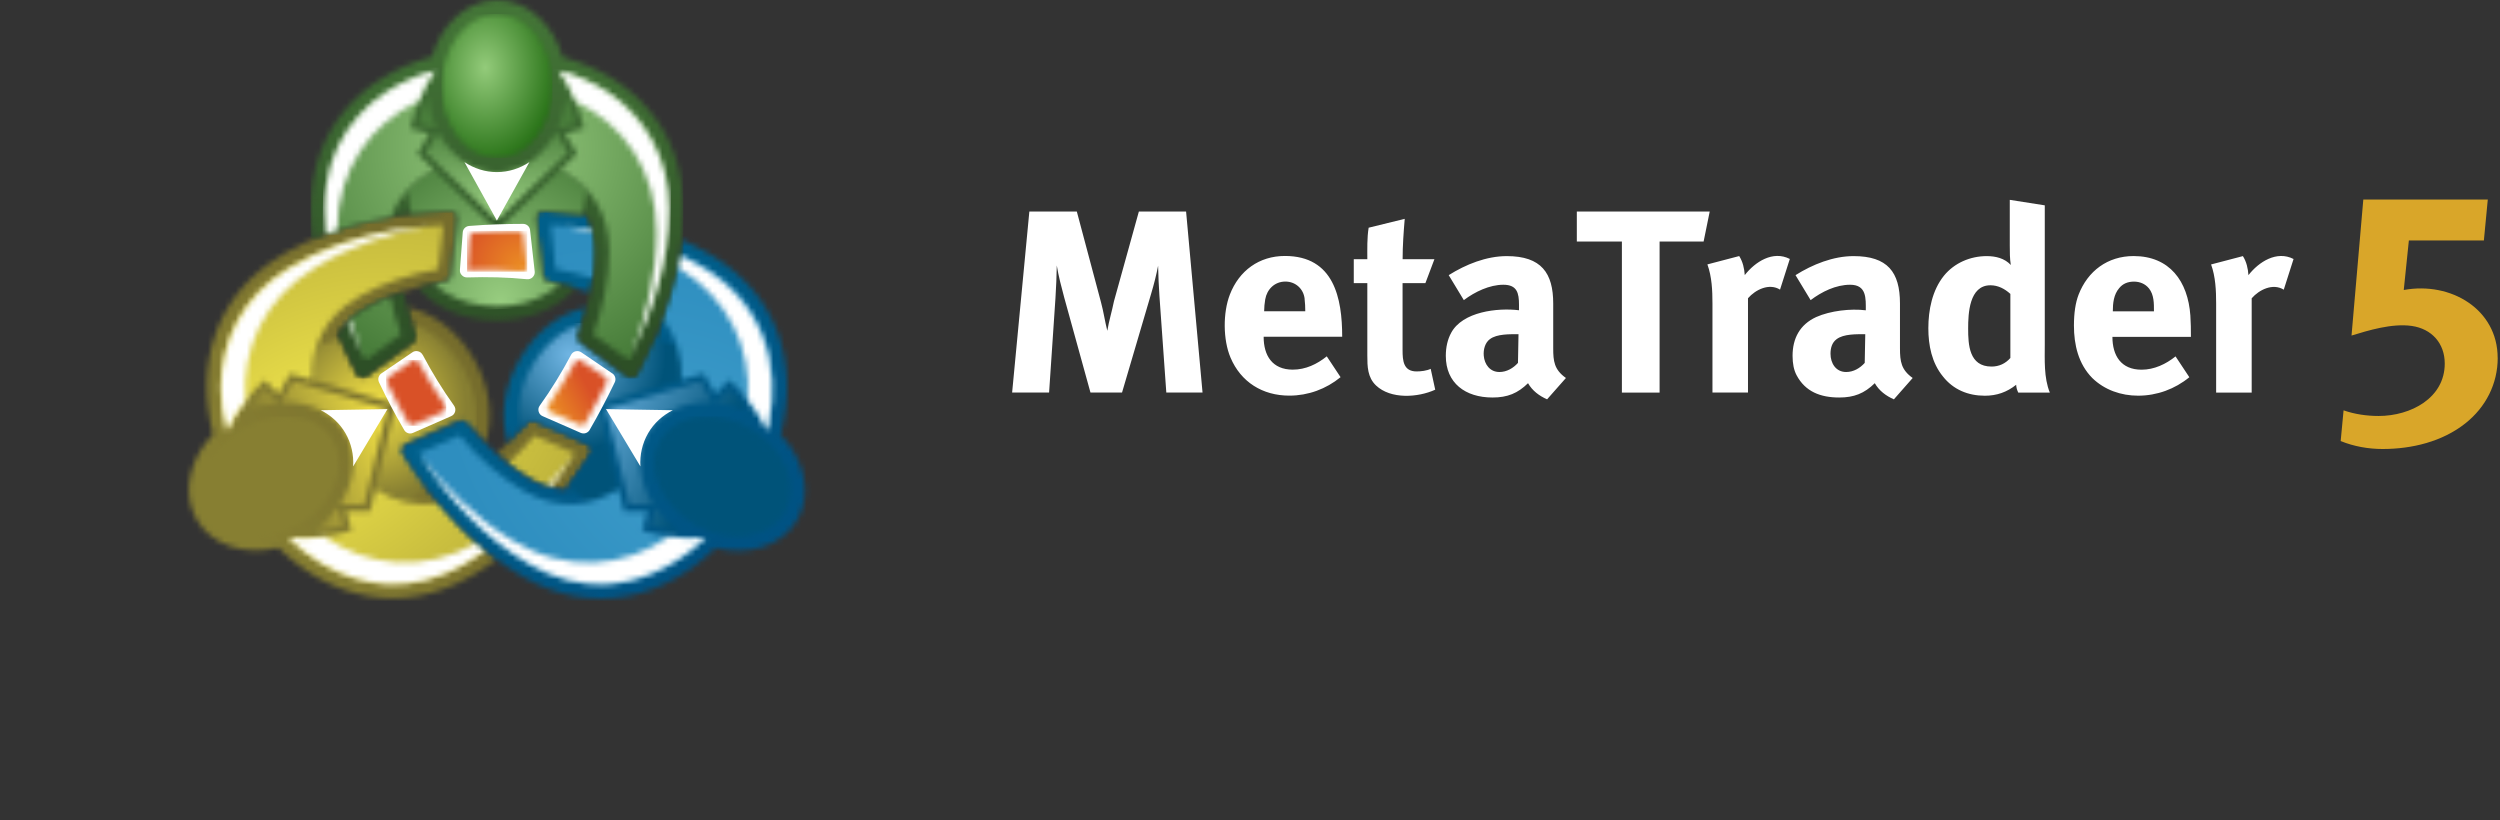 <svg width="451" height="148" viewBox="0 0 451 148" fill="none" xmlns="http://www.w3.org/2000/svg">
<rect x="0" y="0" width="451" height="148" fill="#333333" stroke="none"/>
<mask id="mask0_210_689" style="mask-type:luminance" maskUnits="userSpaceOnUse" x="34" y="37" width="73" height="71">
<path d="M94.997 76.215C93.312 78.273 91.526 80.179 89.621 81.897C91.492 83.564 93.517 85.078 95.677 86.32C97.804 87.545 99.964 88.243 102.108 88.379C103.707 86.303 105.204 84.143 106.633 81.897C106.837 81.574 106.888 81.217 106.769 80.842C106.65 80.468 106.412 80.213 106.072 80.06L96.511 75.858C96.341 75.79 96.171 75.739 95.983 75.739C95.609 75.739 95.252 75.909 95.014 76.215M81.268 37.971C70.482 38.431 60.07 40.676 51.377 45.695C38.737 52.993 35.215 65.718 38.431 78.359C34.127 82.85 32.749 89.008 35.454 93.704C38.176 98.416 44.181 100.287 50.237 98.807C59.577 107.909 72.353 111.226 84.993 103.928C86.593 103.009 88.124 102.006 89.621 100.9C82.986 95.983 77.338 89.348 72.609 81.914C72.404 81.591 72.353 81.234 72.472 80.859C72.575 80.485 72.83 80.23 73.17 80.077L82.731 75.875C83.258 75.636 83.854 75.79 84.228 76.232C85.283 77.525 86.388 78.767 87.528 79.924C89.076 75.636 88.481 69.954 85.504 64.8C82.527 59.645 77.916 56.294 73.425 55.494C73.867 57.11 74.395 58.726 75.007 60.325C75.211 60.87 75.041 61.465 74.565 61.788L66.144 67.981C65.838 68.202 65.48 68.287 65.106 68.185C64.732 68.1 64.443 67.879 64.272 67.539C63.014 65.157 61.891 62.724 60.87 60.274C61.517 59.288 62.316 58.403 63.252 57.587C63.677 57.212 64.136 56.855 64.63 56.515C64.63 56.515 64.8 56.396 64.885 56.328L64.919 56.31L64.987 56.26H65.004L65.072 56.191L65.123 56.157H65.157V56.123L65.208 56.089L65.259 56.055L65.31 56.021H65.361V55.987H65.395L65.446 55.936H65.463L65.497 55.902L65.548 55.868H65.565L65.582 55.834L65.633 55.8H65.668V55.766H65.719L65.752 55.715L65.804 55.681L65.855 55.647L65.957 55.596L66.059 55.545L66.161 55.477L66.263 55.426L66.365 55.358L66.467 55.307L66.569 55.239L66.654 55.188L66.756 55.12L66.841 55.069L67.028 54.967C68.832 54.014 70.72 53.248 72.659 52.602C75.092 51.802 77.644 51.207 80.264 50.782C80.825 50.697 81.251 50.237 81.319 49.676L82.459 39.281C82.51 38.907 82.391 38.55 82.135 38.278C81.88 38.022 81.574 37.886 81.217 37.886C81.2 37.886 81.166 37.886 81.149 37.886" fill="white"/>
</mask>
<g mask="url(#mask0_210_689)">
<path d="M86.427 4.827L-0.002 58.166L53.184 144.349L139.614 91.011L86.427 4.827Z" fill="url(#paint0_linear_210_689)"/>
</g>
<mask id="mask1_210_689" style="mask-type:luminance" maskUnits="userSpaceOnUse" x="56" y="58" width="30" height="33">
<path d="M75.024 60.309C75.228 60.853 75.058 61.449 74.582 61.772L66.161 67.964C65.855 68.185 65.497 68.27 65.123 68.168C64.749 68.083 64.46 67.862 64.29 67.522C63.167 65.378 62.129 63.201 61.193 61.006L57.008 62.503C56.396 64.409 56.175 66.45 56.277 68.509L71.435 72.915L67.675 88.226C69.41 89.366 71.281 90.182 73.255 90.608L76.657 87.716C75.245 85.844 73.901 83.888 72.626 81.88C72.421 81.557 72.37 81.2 72.489 80.826C72.591 80.451 72.847 80.196 73.187 80.043L82.748 75.841C83.275 75.603 83.871 75.756 84.245 76.198C84.67 76.725 85.112 77.236 85.538 77.729C85.691 77.049 85.776 76.368 85.81 75.688C85.997 72.336 84.993 68.917 83.326 66.042C81.659 63.167 79.209 60.564 76.215 59.067C75.62 58.761 74.973 58.488 74.31 58.284C74.531 58.948 74.786 59.628 75.041 60.292" fill="white"/>
</mask>
<g mask="url(#mask1_210_689)">
<path d="M86.014 58.301H56.175V90.625H86.014V58.301Z" fill="url(#paint1_radial_210_689)"/>
</g>
<mask id="mask2_210_689" style="mask-type:luminance" maskUnits="userSpaceOnUse" x="44" y="68" width="26" height="28">
<path d="M56.77 95.762C58.488 95.609 60.19 95.269 61.806 94.826L60.938 91.594C59.832 93.142 58.437 94.554 56.753 95.762M44.3 74.191C46.171 73.34 48.111 72.83 49.999 72.659L47.634 70.295C46.427 71.486 45.304 72.779 44.3 74.191ZM50.697 72.608C55.596 72.353 60.07 74.31 62.316 78.171C64.562 82.05 64 86.916 61.329 91.016H65.65L69.886 73.799L52.857 68.866L50.697 72.608Z" fill="white"/>
</mask>
<g mask="url(#mask2_210_689)">
<path d="M65.664 59.354L34.306 73.328L48.551 105.292L79.909 91.317L65.664 59.354Z" fill="url(#paint2_linear_210_689)"/>
</g>
<mask id="mask3_210_689" style="mask-type:luminance" maskUnits="userSpaceOnUse" x="39" y="40" width="65" height="66">
<path d="M66.722 92.292H62.503L63.422 95.711C59.475 96.953 55.579 97.395 52.109 97.021C60.547 105.238 72.081 108.487 83.803 101.734C85.112 100.985 86.371 100.168 87.596 99.284C84.517 96.766 81.676 93.891 79.056 90.727C74.956 91.441 71.111 90.437 67.76 88.243L66.773 92.292H66.722ZM91.611 83.564C92.904 84.585 94.265 85.504 95.677 86.338C96.885 87.035 98.093 87.562 99.318 87.903C100.9 85.929 102.363 83.871 103.741 81.795L96.409 78.58C94.929 80.349 93.329 82.016 91.628 83.582M52.704 47.907C41 54.678 38.056 66.297 40.949 77.712C42.361 74.514 44.674 71.367 47.736 68.56L50.237 71.06L52.347 67.403L56.345 68.56C56.022 62.69 58.437 57.161 64.698 53.555C69.104 51.003 74.072 49.455 79.073 48.57L79.941 40.608C70.533 41.153 60.887 43.177 52.687 47.907" fill="white"/>
</mask>
<g mask="url(#mask3_210_689)">
<path d="M85.798 11.291L7.773 59.104L55.969 137.752L133.993 89.939L85.798 11.291Z" fill="url(#paint3_radial_210_689)"/>
</g>
<mask id="mask4_210_689" style="mask-type:luminance" maskUnits="userSpaceOnUse" x="39" y="40" width="65" height="66">
<path d="M52.092 97.021C53.929 98.807 55.902 100.355 57.995 101.614C61.704 103.792 65.736 105.119 69.886 105.357C74.361 105.561 79.056 104.455 83.786 101.733C85.096 100.985 86.355 100.168 87.579 99.284C87.052 98.841 86.525 98.399 85.997 97.94C76.3 103.384 66.365 102.193 58.522 96.851C56.277 97.174 54.116 97.242 52.092 97.021ZM98.654 87.681C98.876 87.749 99.08 87.817 99.301 87.885C100.764 85.997 102.142 84.024 103.435 82.033C101.938 83.99 100.339 85.878 98.654 87.681ZM70.669 41.629C64.17 42.871 57.825 44.98 52.211 48.4C43.824 53.504 39.979 61.448 39.894 69.988C39.911 72.523 40.268 75.109 40.932 77.678C41.748 75.824 42.888 73.986 44.283 72.217C43.62 62.979 47.515 53.929 57.025 48.162C63.167 44.419 70.125 42.122 77.185 40.778C75.007 40.965 72.847 41.255 70.686 41.629" fill="white"/>
</mask>
<g mask="url(#mask4_210_689)">
<path d="M84.881 11.892L10.437 59.684L58.431 134.442L132.875 86.651L84.881 11.892Z" fill="url(#paint4_radial_210_689)"/>
</g>
<mask id="mask5_210_689" style="mask-type:luminance" maskUnits="userSpaceOnUse" x="36" y="75" width="26" height="22">
<path d="M43.892 77.27C37.682 80.859 34.892 87.647 37.648 92.428C40.421 97.225 47.685 98.195 53.895 94.623C60.105 91.033 62.895 84.245 60.121 79.448C58.488 76.606 55.256 75.109 51.598 75.109C49.097 75.109 46.393 75.807 43.875 77.27" fill="white"/>
</mask>
<g mask="url(#mask5_210_689)">
<path d="M62.911 75.109H34.892V98.195H62.911V75.109Z" fill="url(#paint5_radial_210_689)"/>
</g>
<path fill-rule="evenodd" clip-rule="evenodd" d="M57.842 74.004L69.903 73.799L63.711 84.143C63.83 82.05 63.388 80.009 62.333 78.171C61.278 76.334 59.713 74.939 57.842 73.987" fill="white"/>
<mask id="mask6_210_689" style="mask-type:luminance" maskUnits="userSpaceOnUse" x="72" y="38" width="74" height="70">
<path d="M95.065 85.963L94.673 85.725C94.793 85.81 94.929 85.878 95.065 85.963ZM115.02 67.539C114.85 67.879 114.561 68.1 114.187 68.185C113.812 68.27 113.455 68.185 113.149 67.981L104.728 61.789C104.268 61.449 104.081 60.853 104.285 60.326C104.898 58.709 105.425 57.093 105.868 55.477C101.359 56.26 96.698 59.611 93.721 64.8C90.744 69.955 90.148 75.637 91.696 79.924C92.836 78.767 93.942 77.525 94.997 76.232C95.354 75.79 95.966 75.637 96.494 75.875L106.055 80.077C106.412 80.23 106.65 80.502 106.752 80.859C106.871 81.217 106.82 81.591 106.616 81.914C105.187 84.16 103.69 86.32 102.091 88.396C100.917 88.311 99.743 88.073 98.586 87.664H98.569H98.535H98.484C98.399 87.613 98.297 87.579 98.212 87.545H98.161V87.528H98.127L98.042 87.477H97.991L97.957 87.443L97.906 87.426H97.872H97.821L97.77 87.392L97.651 87.341H97.6L97.582 87.307H97.566L97.514 87.273H97.481H97.429L97.378 87.239H97.327L97.276 87.205L97.242 87.188H97.191L97.174 87.171H97.14L97.089 87.137H97.072L97.055 87.12H97.004L96.97 87.086L96.919 87.052H96.868V87.035H96.817L96.766 86.984L96.732 86.967H96.681V86.933H96.647L96.596 86.899H96.562L96.545 86.882L96.511 86.848H96.46L96.409 86.797H96.375V86.78H96.324L96.273 86.729H96.222L96.171 86.678L96.136 86.661H96.085L96.069 86.627H96.034L95.983 86.593H95.966L95.949 86.576L95.898 86.542H95.864V86.525L95.813 86.491H95.779V86.474L95.728 86.439L95.677 86.406L95.575 86.355L95.473 86.286L95.371 86.235L95.286 86.184L95.184 86.116L95.099 86.065C94.963 85.98 94.844 85.895 94.707 85.827L94.52 85.708C92.802 84.602 91.186 83.36 89.672 81.999C87.766 80.281 85.98 78.376 84.296 76.317C83.939 75.875 83.326 75.722 82.799 75.96L73.238 80.162C72.881 80.315 72.642 80.587 72.54 80.945C72.421 81.302 72.472 81.676 72.677 81.999C78.461 91.118 85.623 99.012 94.299 104.013C106.939 111.312 119.716 107.994 129.055 98.893C135.095 100.373 141.117 98.501 143.839 93.789C146.561 89.076 145.166 82.935 140.862 78.444C144.077 65.804 140.556 53.078 127.915 45.78C126.333 44.861 124.7 44.045 123.016 43.313C122.097 51.547 119.154 59.781 115.054 67.624M97.038 38.448C96.783 38.737 96.664 39.077 96.698 39.452L97.838 49.846C97.906 50.425 98.314 50.867 98.892 50.952C101.546 51.377 104.115 51.973 106.565 52.789C107.058 50.373 107.348 47.907 107.348 45.44C107.348 42.973 106.854 40.676 105.868 38.72C103.282 38.38 100.662 38.159 98.008 38.04C97.991 38.04 97.957 38.04 97.94 38.04C97.582 38.04 97.276 38.176 97.021 38.431" fill="white"/>
</mask>
<g mask="url(#mask6_210_689)">
<path d="M114.105 1.195L36.022 69.961L104.732 147.981L182.815 79.214L114.105 1.195Z" fill="url(#paint6_linear_210_689)"/>
</g>
<mask id="mask7_210_689" style="mask-type:luminance" maskUnits="userSpaceOnUse" x="93" y="58" width="30" height="33">
<path d="M103.027 59.084C100.032 60.598 97.583 63.184 95.915 66.059C94.248 68.934 93.227 72.353 93.432 75.705C93.466 76.385 93.568 77.066 93.721 77.746C94.163 77.253 94.588 76.725 95.014 76.215C95.371 75.773 95.983 75.62 96.511 75.858L106.072 80.06C106.429 80.213 106.667 80.485 106.769 80.843C106.888 81.2 106.837 81.574 106.633 81.897C105.357 83.905 104.013 85.861 102.601 87.733L106.004 90.625C107.96 90.199 109.831 89.383 111.584 88.243L107.807 72.932L122.965 68.526C123.067 66.45 122.846 64.426 122.233 62.52L118.116 61.04C117.181 63.235 116.16 65.395 115.037 67.539C114.867 67.879 114.578 68.1 114.204 68.185C113.829 68.27 113.472 68.185 113.166 67.981L104.745 61.789C104.285 61.449 104.098 60.853 104.302 60.326C104.558 59.645 104.813 58.965 105.034 58.284C104.353 58.488 103.673 58.778 103.044 59.084" fill="white"/>
</mask>
<g mask="url(#mask7_210_689)">
<path d="M123.067 58.267H93.227V90.608H123.067V58.267Z" fill="url(#paint7_radial_210_689)"/>
</g>
<mask id="mask8_210_689" style="mask-type:luminance" maskUnits="userSpaceOnUse" x="109" y="68" width="26" height="28">
<path d="M117.419 94.844C119.052 95.286 120.753 95.609 122.455 95.779C120.787 94.571 119.375 93.159 118.27 91.611L117.402 94.844H117.419ZM129.225 72.659C131.114 72.847 133.036 73.357 134.925 74.191C133.921 72.779 132.798 71.469 131.59 70.295L129.225 72.659ZM109.321 73.799L113.557 91.016H117.878C115.207 86.916 114.663 82.05 116.892 78.171C119.12 74.293 123.611 72.336 128.511 72.608L126.35 68.866L109.321 73.799Z" fill="white"/>
</mask>
<g mask="url(#mask8_210_689)">
<path d="M115.286 58.043L97.951 89.496L128.957 106.583L146.291 75.131L115.286 58.043Z" fill="url(#paint8_linear_210_689)"/>
</g>
<path fill-rule="evenodd" clip-rule="evenodd" d="M121.383 74.004L109.321 73.799L115.531 84.143C115.411 82.05 115.854 80.009 116.909 78.171C117.963 76.334 119.528 74.939 121.4 73.987" fill="white"/>
<mask id="mask9_210_689" style="mask-type:luminance" maskUnits="userSpaceOnUse" x="75" y="40" width="65" height="66">
<path d="M75.552 81.778C80.74 89.672 87.307 97.004 95.507 101.733C107.229 108.504 118.763 105.238 127.201 97.021C123.73 97.395 119.835 96.953 115.871 95.711L116.789 92.292H112.57L111.584 88.243C106.65 91.458 100.679 92.138 94.401 88.515C89.995 85.963 86.167 82.459 82.884 78.563L75.552 81.778ZM119.477 57.535C122.131 60.717 123.169 64.544 122.948 68.525L126.946 67.369L129.055 71.026L131.556 68.525C134.618 71.315 136.932 74.48 138.361 77.678C141.253 66.263 138.31 54.643 126.589 47.873C125.296 47.124 123.969 46.444 122.608 45.831C121.961 49.761 120.889 53.674 119.477 57.535ZM100.219 48.536C102.499 48.944 104.762 49.489 106.973 50.186C107.195 48.587 107.331 46.971 107.331 45.355C107.331 43.926 107.178 42.582 106.854 41.34C104.37 40.965 101.853 40.71 99.352 40.574L100.219 48.536Z" fill="white"/>
</mask>
<g mask="url(#mask9_210_689)">
<path d="M96.381 10.02L43.979 86.982L120.464 139.058L172.865 62.096L96.381 10.02Z" fill="url(#paint9_radial_210_689)"/>
</g>
<mask id="mask10_210_689" style="mask-type:luminance" maskUnits="userSpaceOnUse" x="75" y="40" width="65" height="66">
<path d="M95.507 101.733C100.066 104.37 104.609 105.476 108.947 105.374C115.207 105.085 121.213 102.363 126.231 97.923C126.554 97.633 126.878 97.327 127.201 97.021C125.142 97.242 122.948 97.174 120.668 96.834C112.587 102.363 102.244 103.469 92.241 97.395C85.793 93.482 80.349 88.072 75.79 82.118C80.927 89.876 87.443 97.072 95.524 101.733M122.182 48.179C131.607 53.929 135.503 62.894 134.891 72.064C136.354 73.884 137.527 75.772 138.361 77.678C138.446 77.338 138.531 76.997 138.599 76.64C140.828 65.718 137.476 54.796 126.929 48.4C125.517 47.532 124.054 46.767 122.557 46.069C122.438 46.767 122.301 47.481 122.165 48.179M106.973 41.901C106.939 41.714 106.888 41.527 106.854 41.34C105.221 41.102 103.571 40.914 101.921 40.761C103.605 41.084 105.306 41.459 106.973 41.901Z" fill="white"/>
</mask>
<g mask="url(#mask10_210_689)">
<path d="M93.399 11.854L47.025 87.947L123.219 134.383L169.593 58.29L93.399 11.854Z" fill="url(#paint10_radial_210_689)"/>
</g>
<mask id="mask11_210_689" style="mask-type:luminance" maskUnits="userSpaceOnUse" x="118" y="75" width="25" height="22">
<path d="M119.103 79.448C116.33 84.245 119.12 91.033 125.33 94.623C131.539 98.195 138.82 97.225 141.576 92.428C144.349 87.63 141.559 80.859 135.35 77.27C132.832 75.807 130.127 75.109 127.626 75.109C123.969 75.109 120.736 76.606 119.103 79.448Z" fill="white"/>
</mask>
<g mask="url(#mask11_210_689)">
<path d="M144.349 75.109H116.33V98.195H144.349V75.109Z" fill="url(#paint11_radial_210_689)"/>
</g>
<mask id="mask12_210_689" style="mask-type:luminance" maskUnits="userSpaceOnUse" x="56" y="0" width="68" height="69">
<path d="M65.906 55.715C63.779 56.94 62.095 58.471 60.904 60.258C61.908 62.708 63.048 65.14 64.306 67.522C64.477 67.862 64.766 68.083 65.14 68.168C65.514 68.254 65.872 68.168 66.178 67.964L74.599 61.772C75.075 61.432 75.245 60.836 75.041 60.309C74.089 57.791 73.306 55.239 72.779 52.687C70.397 53.47 68.083 54.456 65.906 55.715ZM107.246 47.669C107.246 47.516 107.263 47.362 107.28 47.209L107.246 47.669ZM77.848 10.242C65.293 13.78 56.038 23.188 56.038 37.785C56.038 39.571 56.141 41.374 56.345 43.177C61.159 41.085 66.314 39.724 71.52 38.907C74.701 38.414 77.967 38.108 81.268 37.972C81.642 37.955 81.982 38.091 82.237 38.363C82.493 38.652 82.612 38.992 82.561 39.367L81.421 49.761C81.353 50.34 80.927 50.782 80.366 50.867C78.699 51.139 77.049 51.479 75.45 51.888C78.359 55.443 83.632 57.808 89.638 57.808C95.643 57.808 100.9 55.443 103.809 51.905C102.193 51.479 100.526 51.139 98.841 50.867C98.28 50.782 97.855 50.322 97.787 49.761L96.647 39.367C96.596 38.992 96.715 38.635 96.987 38.363C97.242 38.091 97.583 37.955 97.957 37.972C100.611 38.091 103.231 38.295 105.817 38.652C106.65 40.285 107.126 42.14 107.263 44.164V44.215V44.266V44.317V44.368V44.419V44.47V44.521V44.555V44.64V44.675V44.794V44.845V44.896V44.998V45.015V45.134V45.253V45.831V45.95V46.069V46.291V46.41V46.529V46.75V46.988V47.226C107.263 47.379 107.246 47.532 107.229 47.686V47.924L107.212 48.162C107.092 49.71 106.854 51.224 106.548 52.738C106.021 55.273 105.255 57.825 104.302 60.343C104.098 60.887 104.268 61.483 104.745 61.806L113.166 67.998C113.472 68.219 113.829 68.305 114.204 68.203C114.578 68.117 114.867 67.896 115.037 67.556C120.039 57.995 123.305 47.839 123.305 37.819C123.305 23.222 114.05 13.814 101.495 10.276C99.76 4.304 95.133 0.034 89.689 0.034C84.245 0.034 79.635 4.304 77.882 10.276" fill="white"/>
</mask>
<g mask="url(#mask12_210_689)">
<path d="M123.271 0H56.022V68.27H123.271V0Z" fill="url(#paint12_linear_210_689)"/>
</g>
<mask id="mask13_210_689" style="mask-type:luminance" maskUnits="userSpaceOnUse" x="73" y="30" width="33" height="26">
<path d="M89.655 41.544L78.274 30.622C76.419 31.558 74.786 32.766 73.425 34.263L74.208 38.533C76.538 38.244 78.886 38.056 81.268 37.971C81.642 37.954 81.982 38.09 82.237 38.363C82.493 38.652 82.612 38.992 82.561 39.366L81.421 49.761C81.353 50.339 80.927 50.782 80.366 50.867C79.669 50.986 78.988 51.105 78.308 51.241C78.852 51.751 79.43 52.211 80.043 52.602C82.85 54.439 86.32 55.273 89.655 55.273C92.989 55.273 96.46 54.439 99.25 52.602C99.862 52.211 100.441 51.751 100.968 51.258C100.27 51.122 99.556 50.986 98.859 50.867C98.297 50.782 97.872 50.322 97.804 49.761L96.664 39.366C96.613 38.992 96.732 38.635 97.004 38.363C97.259 38.09 97.6 37.954 97.974 37.971C100.373 38.074 102.754 38.261 105.102 38.55L105.885 34.28C104.541 32.783 102.89 31.575 101.036 30.639L89.655 41.561V41.544Z" fill="white"/>
</mask>
<g mask="url(#mask13_210_689)">
<path d="M105.836 29.626L72.661 30.64L73.444 56.265L106.619 55.252L105.836 29.626Z" fill="url(#paint13_radial_210_689)"/>
</g>
<mask id="mask14_210_689" style="mask-type:luminance" maskUnits="userSpaceOnUse" x="58" y="12" width="63" height="54">
<path d="M65.906 55.715C64.698 56.396 63.66 57.195 62.741 58.063C63.677 60.444 64.732 62.775 65.872 65.038L72.336 60.308C71.537 58.114 70.873 55.851 70.38 53.572C68.849 54.184 67.352 54.898 65.923 55.732M58.59 37.801C58.59 39.281 58.658 40.744 58.812 42.207C62.588 40.778 66.552 39.775 70.55 39.094C71.979 35.249 74.752 32.442 78.308 30.639L75.314 27.764L77.423 24.106L74.004 23.188C74.888 19.139 76.47 15.549 78.529 12.725C67.199 15.923 58.607 24.276 58.607 37.801M105.391 23.171L101.972 24.089L104.081 27.747L101.07 30.622C106.31 33.293 109.899 38.124 109.899 45.355C109.899 50.441 108.76 55.511 107.024 60.308L113.489 65.038C117.725 56.617 120.787 47.243 120.787 37.784C120.787 24.259 112.196 15.906 100.866 12.708C102.924 15.532 104.49 19.105 105.391 23.171Z" fill="white"/>
</mask>
<g mask="url(#mask14_210_689)">
<path d="M120.736 12.708H58.556V65.038H120.736V12.708Z" fill="url(#paint14_radial_210_689)"/>
</g>
<mask id="mask15_210_689" style="mask-type:luminance" maskUnits="userSpaceOnUse" x="58" y="12" width="63" height="53">
<path d="M62.741 58.063C63.507 60.036 64.374 61.976 65.293 63.864C64.511 61.84 63.796 59.764 63.184 57.654C63.031 57.791 62.877 57.927 62.741 58.063ZM67.097 18.56C63.677 21.503 61.091 25.263 59.696 29.771C58.965 32.204 58.556 34.875 58.556 37.784C58.556 39.264 58.624 40.727 58.778 42.19C59.458 41.935 60.139 41.697 60.819 41.476C60.989 30.299 66.977 22.32 75.467 18.254C76.283 16.195 77.304 14.324 78.478 12.708C74.191 13.916 70.278 15.872 67.097 18.577M103.86 18.305C112.417 22.456 118.423 30.588 118.423 41.986C118.423 49.557 116.602 57.059 113.863 64.068C117.861 55.885 120.702 46.852 120.702 37.75C120.702 28.648 116.364 21.282 109.729 16.723C107.075 14.971 104.064 13.627 100.815 12.708C102.006 14.324 103.026 16.212 103.86 18.288" fill="white"/>
</mask>
<g mask="url(#mask15_210_689)">
<path d="M58.563 11.938L57.908 64.059L120.679 64.848L121.334 12.726L58.563 11.938Z" fill="url(#paint15_radial_210_689)"/>
</g>
<mask id="mask16_210_689" style="mask-type:luminance" maskUnits="userSpaceOnUse" x="75" y="17" width="29" height="23">
<path d="M89.655 31.03C85.181 31.03 81.251 28.121 79.022 23.766L76.862 27.509L89.655 39.792L102.448 27.509L100.288 23.766C98.076 28.138 94.146 31.03 89.655 31.03ZM75.484 22.252L78.716 23.119C77.933 21.401 77.406 19.479 77.202 17.42C76.487 18.985 75.909 20.619 75.484 22.252ZM100.594 23.119L103.826 22.252C103.401 20.619 102.822 18.985 102.108 17.42C101.904 19.479 101.376 21.401 100.594 23.119Z" fill="white"/>
</mask>
<g mask="url(#mask16_210_689)">
<path d="M103.826 17.42H75.484V39.775H103.826V17.42Z" fill="url(#paint16_linear_210_689)"/>
</g>
<path fill-rule="evenodd" clip-rule="evenodd" d="M95.507 29.244L89.638 39.792L83.786 29.244C85.538 30.401 87.528 31.047 89.638 31.047C91.747 31.047 93.755 30.401 95.507 29.244Z" fill="white"/>
<mask id="mask17_210_689" style="mask-type:luminance" maskUnits="userSpaceOnUse" x="79" y="2" width="21" height="27">
<path d="M79.635 15.515C79.635 22.66 84.126 28.495 89.655 28.495C95.184 28.495 99.675 22.66 99.675 15.515C99.675 8.37 95.184 2.535 89.655 2.535C84.126 2.535 79.635 8.37 79.635 15.515Z" fill="white"/>
</mask>
<g mask="url(#mask17_210_689)">
<path d="M99.658 2.535H79.635V28.495H99.658V2.535Z" fill="url(#paint17_radial_210_689)"/>
</g>
<path d="M95.626 41.51C95.558 40.864 95.014 40.387 94.367 40.387C91.118 40.387 87.868 40.506 84.636 40.761C84.007 40.812 83.513 41.306 83.479 41.935L82.969 48.689C82.935 49.063 83.054 49.387 83.326 49.659C83.581 49.931 83.905 50.05 84.279 50.05C87.868 49.931 91.509 50.016 95.065 50.373C95.456 50.407 95.813 50.288 96.103 49.999C96.375 49.71 96.511 49.353 96.46 48.961L95.626 41.51ZM76.232 64C76.062 63.677 75.773 63.456 75.415 63.371C75.058 63.286 74.701 63.337 74.395 63.558L68.798 67.369C68.287 67.726 68.1 68.389 68.372 68.968C69.767 71.894 71.264 74.769 72.915 77.576C73.238 78.138 73.918 78.359 74.514 78.087L81.387 75.075C81.744 74.922 81.999 74.633 82.101 74.259C82.203 73.867 82.135 73.51 81.914 73.187C79.822 70.278 77.933 67.182 76.249 64M110.461 67.369L104.864 63.558C104.558 63.354 104.217 63.286 103.843 63.371C103.486 63.456 103.197 63.677 103.026 64C101.342 67.165 99.454 70.278 97.361 73.187C97.123 73.51 97.072 73.884 97.174 74.259C97.276 74.633 97.531 74.922 97.889 75.075L104.762 78.087C105.357 78.342 106.038 78.121 106.361 77.576C107.994 74.769 109.508 71.877 110.903 68.968C111.175 68.406 110.988 67.726 110.478 67.369" fill="white"/>
<mask id="mask18_210_689" style="mask-type:luminance" maskUnits="userSpaceOnUse" x="84" y="41" width="12" height="9">
<path d="M85.402 41.969C85.028 42.003 84.721 42.292 84.704 42.667L84.245 48.774C87.579 48.655 90.931 48.723 94.265 49.012C94.503 49.029 94.707 48.944 94.878 48.791C95.048 48.621 95.116 48.4 95.082 48.179L94.435 42.327C94.384 41.935 94.061 41.646 93.67 41.646C90.914 41.646 88.141 41.765 85.385 41.969" fill="white"/>
</mask>
<g mask="url(#mask18_210_689)">
<path d="M95.116 41.646H84.245V49.029H95.116V41.646Z" fill="url(#paint18_radial_210_689)"/>
</g>
<mask id="mask19_210_689" style="mask-type:luminance" maskUnits="userSpaceOnUse" x="69" y="64" width="12" height="13">
<path d="M74.412 65.072L70.04 68.032C69.733 68.253 69.614 68.645 69.784 68.985C70.975 71.469 72.268 73.918 73.646 76.317C73.85 76.657 74.259 76.793 74.616 76.64L80.009 74.276C80.23 74.174 80.366 74.02 80.434 73.782C80.502 73.561 80.468 73.323 80.315 73.136C78.563 70.618 76.964 67.998 75.501 65.31C75.398 65.123 75.228 64.987 75.007 64.936C74.939 64.936 74.888 64.919 74.82 64.919C74.667 64.919 74.531 64.97 74.395 65.055" fill="white"/>
</mask>
<g mask="url(#mask19_210_689)">
<path d="M80.502 64.936H69.631V76.811H80.502V64.936Z" fill="url(#paint19_radial_210_689)"/>
</g>
<mask id="mask20_210_689" style="mask-type:luminance" maskUnits="userSpaceOnUse" x="98" y="64" width="12" height="13">
<path d="M104.217 64.953C103.996 65.004 103.826 65.14 103.724 65.327C102.261 68.015 100.662 70.635 98.909 73.153C98.773 73.34 98.739 73.561 98.807 73.799C98.876 74.021 99.012 74.191 99.233 74.293L104.626 76.658C104.983 76.811 105.391 76.675 105.595 76.334C106.973 73.936 108.249 71.486 109.457 69.002C109.627 68.662 109.525 68.254 109.202 68.049L104.83 65.089C104.694 65.004 104.558 64.953 104.404 64.953C104.336 64.953 104.285 64.953 104.217 64.97" fill="white"/>
</mask>
<g mask="url(#mask20_210_689)">
<path d="M107.091 60.372L93.727 67.668L101.218 81.39L114.582 74.095L107.091 60.372Z" fill="url(#paint20_linear_210_689)"/>
</g>
<path d="M387.66 52.02C387.014 51.212 386.022 50.803 384.977 50.803C383.826 50.803 382.94 51.194 382.303 51.977C381.311 53.134 381.152 54.699 381.152 56.16H388.573C388.573 54.734 388.599 53.203 387.669 52.02M210.402 70.815L209.162 53.386C209.029 51.568 208.967 49.759 208.923 47.933C208.595 49.629 208.17 51.307 207.674 52.96L202.414 70.815H196.72L191.982 53.664C191.469 51.751 190.964 49.837 190.645 47.889C190.601 49.855 190.539 51.803 190.406 53.76L189.255 70.815H182.587L185.695 38.157H194.258L198.615 54.508C199.085 56.23 199.324 57.969 199.758 59.674C200.059 57.874 200.599 56.143 200.953 54.369L205.452 38.157H213.97L216.937 70.815H210.384H210.402ZM227.962 60.761C227.962 64.145 229.521 66.684 233.222 66.684C235.525 66.684 237.588 65.701 239.35 64.284L241.838 68.041C239.244 70.172 235.994 71.372 232.602 71.372C227.749 71.372 223.844 68.911 221.985 64.51C220.621 61.3 220.603 56.386 221.869 53.134C223.534 48.829 227.147 46.176 231.796 46.176C240.661 46.176 242.131 53.803 242.131 60.744H227.971L227.962 60.761ZM235.356 53.899C235.153 52.108 233.718 50.794 231.885 50.794C229.946 50.794 228.555 52.194 228.245 54.012C228.13 54.725 228.051 55.43 228.051 56.152H235.471C235.471 55.395 235.436 54.647 235.347 53.899M258.912 70.302C255.795 71.729 250.889 72.059 248.232 69.537C246.7 68.076 246.665 66.119 246.665 64.145V51.081H244.221V46.759H246.665C246.665 44.863 246.603 42.949 246.904 41.079L253.412 39.479C253.209 41.906 253.032 44.323 253.032 46.759H258.77L257.141 51.081H253.023V63.153C253.023 65.093 253.182 67.006 255.555 67.006C256.335 67.006 257.389 66.884 258.097 66.536L258.912 70.294V70.302ZM279.102 72.042C277.676 71.415 276.428 70.485 275.657 69.128C273.806 70.946 271.965 71.711 269.246 71.711C264.34 71.711 260.824 69.102 260.824 64.197C260.824 62.631 261.143 61.248 261.781 60.057C263.844 56.204 270.176 55.499 274.028 55.969V54.986C274.028 52.847 273.674 51.368 271.203 51.368C268.732 51.368 266.076 52.629 264.074 54.143L261.347 49.637C264.429 47.698 268.139 46.202 271.823 46.202C278.075 46.202 280.2 49.272 280.2 54.752V62.831C280.2 65.136 280.368 66.684 282.494 68.189L279.093 72.042H279.102ZM268.768 61.188C267.918 61.814 267.572 63.031 267.67 64.171C267.802 65.728 268.777 67.11 270.495 67.11C271.814 67.11 272.992 66.415 273.842 65.467L273.939 60.292C272.398 60.292 270.043 60.213 268.768 61.188ZM307.333 43.567H299.39V70.824H292.589V43.567H284.459V38.166H308.431L307.333 43.567ZM321.112 52.264L322.883 46.715C319.828 45.141 316.605 47.246 314.754 49.629C314.674 48.428 314.408 47.228 313.753 46.193L308.015 47.698C308.821 49.924 308.927 52.412 308.927 54.743V70.815H315.338V53.803C316.684 52.255 319.164 51.02 321.13 52.255M341.657 72.042C340.231 71.415 338.982 70.485 338.212 69.128C336.317 70.989 334.448 71.711 331.8 71.711C328.409 71.711 325.673 70.659 324.096 67.676C323.618 66.771 323.379 65.606 323.379 64.197C323.379 61.048 324.681 58.561 327.638 57.195C330.207 56.056 333.82 55.639 336.591 55.978C336.591 53.838 336.76 51.368 333.766 51.368C331.189 51.368 328.639 52.629 326.638 54.143L323.91 49.637C326.992 47.698 330.711 46.202 334.386 46.202C340.505 46.202 342.755 49.063 342.755 54.752V62.831C342.755 65.214 342.976 66.719 345.048 68.189L341.657 72.042ZM331.322 61.188C330.472 61.822 330.224 62.814 330.224 63.823C330.224 65.501 331.163 67.11 333.049 67.11C334.369 67.11 335.546 66.415 336.396 65.467L336.494 60.292C334.971 60.292 332.597 60.213 331.322 61.188ZM364.096 70.824C363.866 70.363 363.742 69.911 363.715 69.415C362.042 70.746 360.226 71.389 358.066 71.389C355.046 71.389 352.372 70.294 350.503 67.91C348.493 65.458 347.873 62.301 347.873 59.222C347.873 55.934 348.564 52.368 350.698 49.724C352.566 47.437 355.436 46.202 358.402 46.202C360.023 46.202 361.625 46.593 362.75 47.802C362.564 46.654 362.564 45.48 362.564 44.323V36.052L368.878 37.044V62.04C368.878 64.875 368.692 68.137 369.79 70.824H364.096ZM362.662 53.012C361.661 52.108 360.465 51.464 359.075 51.464C355.232 51.464 355.055 56.578 355.055 59.265C355.055 62.188 355.223 66.128 359.27 66.128C360.634 66.128 361.785 65.588 362.67 64.579V53.021L362.662 53.012ZM411.995 52.264C410.029 51.029 407.55 52.264 406.204 53.812V70.824H399.792V54.752C399.792 52.421 399.686 49.933 398.88 47.707L404.618 46.202C405.274 47.237 405.539 48.437 405.619 49.637C407.479 47.254 410.702 45.15 413.757 46.724L411.986 52.273L411.995 52.264ZM381.081 60.77C381.081 64.153 382.639 66.693 386.341 66.693C388.608 66.693 390.742 65.684 392.469 64.292L394.957 68.05C392.371 70.18 389.113 71.381 385.721 71.381C382.639 71.381 379.646 70.346 377.441 68.189C374.935 65.649 374.138 62.179 374.138 58.743C374.138 56.456 374.422 54.595 374.979 53.151C376.635 48.889 380.213 46.193 384.906 46.193C391.397 46.193 394.709 50.733 395.143 56.934C395.232 58.213 395.241 59.483 395.241 60.77H381.081Z" fill="white"/>
<path d="M450.587 64.562C450.587 69.233 448.444 73.451 444.751 76.373C440.589 79.678 435.09 81 429.821 81C427.271 81 424.632 80.539 422.258 79.565L422.781 74.025C424.827 74.747 427.058 75.042 429.104 75.042C434.886 75.042 441.032 71.816 441.032 65.588C441.032 61.944 438.703 59.318 435.063 58.796C431.495 58.291 427.2 59.622 424.215 60.535L426.341 36H448.798L448.09 43.384H434.559L433.638 52.316C442.112 50.751 450.578 55.795 450.578 64.553" fill="#D9A629"/>
<defs>
<linearGradient id="paint0_linear_210_689" x1="41.184" y1="90.608" x2="83.139" y2="64.716" gradientUnits="userSpaceOnUse">
<stop stop-color="#877F32"/>
<stop offset="1" stop-color="#766D2C"/>
</linearGradient>
<radialGradient id="paint1_radial_210_689" cx="0" cy="0" r="1" gradientUnits="userSpaceOnUse" gradientTransform="translate(67.494 73.122) scale(16.57 16.57)">
<stop stop-color="#F6E445"/>
<stop offset="1" stop-color="#877F32"/>
</radialGradient>
<linearGradient id="paint2_linear_210_689" x1="71.698" y1="78.255" x2="51.358" y2="87.32" gradientUnits="userSpaceOnUse">
<stop stop-color="#F6E445"/>
<stop offset="1" stop-color="#877F32"/>
</linearGradient>
<radialGradient id="paint3_radial_210_689" cx="0" cy="0" r="1" gradientUnits="userSpaceOnUse" gradientTransform="translate(55.787 78.472) rotate(-31.5) scale(56.328 36.542)">
<stop stop-color="#F2E74C"/>
<stop offset="1" stop-color="#C1B63C"/>
</radialGradient>
<radialGradient id="paint4_radial_210_689" cx="0" cy="0" r="1" gradientUnits="userSpaceOnUse" gradientTransform="translate(49.461 90.278) rotate(-32.7) scale(44.81)">
<stop stop-color="white"/>
<stop offset="1" stop-color="white"/>
</radialGradient>
<radialGradient id="paint5_radial_210_689" cx="0" cy="0" r="1" gradientUnits="userSpaceOnUse" gradientTransform="translate(1301.99 6752.56) scale(7.375)">
<stop stop-color="#F6E445"/>
<stop offset="1" stop-color="#877F32"/>
</radialGradient>
<linearGradient id="paint6_linear_210_689" x1="98.543" y1="63.119" x2="129.711" y2="98.509" gradientUnits="userSpaceOnUse">
<stop stop-color="#005F8B"/>
<stop offset="1" stop-color="#005283"/>
</linearGradient>
<radialGradient id="paint7_radial_210_689" cx="0" cy="0" r="1" gradientUnits="userSpaceOnUse" gradientTransform="translate(102.695 63.941) scale(17.438)">
<stop stop-color="#70B5E3"/>
<stop offset="1" stop-color="#005379"/>
</radialGradient>
<linearGradient id="paint8_linear_210_689" x1="106.263" y1="72.92" x2="127.077" y2="84.391" gradientUnits="userSpaceOnUse">
<stop stop-color="#70B5E3"/>
<stop offset="1" stop-color="#005379"/>
</linearGradient>
<radialGradient id="paint9_radial_210_689" cx="0" cy="0" r="1" gradientUnits="userSpaceOnUse" gradientTransform="translate(128.422 85.795) rotate(34.25) scale(54.15 35.215)">
<stop stop-color="#3E9DCB"/>
<stop offset="1" stop-color="#2E8EBF"/>
</radialGradient>
<radialGradient id="paint10_radial_210_689" cx="0" cy="0" r="1" gradientUnits="userSpaceOnUse" gradientTransform="translate(7407.73 -19196) rotate(-148.64) scale(22.397)">
<stop stop-color="white"/>
<stop offset="1" stop-color="white"/>
</radialGradient>
<radialGradient id="paint11_radial_210_689" cx="0" cy="0" r="1" gradientUnits="userSpaceOnUse" gradientTransform="translate(1591.21 7834.81) scale(8.574 8.574)">
<stop stop-color="#70B5E3"/>
<stop offset="1" stop-color="#005379"/>
</radialGradient>
<linearGradient id="paint12_linear_210_689" x1="85.963" y1="-13.15" x2="85.963" y2="62.554" gradientUnits="userSpaceOnUse">
<stop stop-color="#497E3B"/>
<stop offset="1" stop-color="#2D4F26"/>
</linearGradient>
<radialGradient id="paint13_radial_210_689" cx="0" cy="0" r="1" gradientUnits="userSpaceOnUse" gradientTransform="translate(90.332 54.508) rotate(-91.75) scale(26.726 24.838)">
<stop stop-color="#98CD80"/>
<stop offset="1" stop-color="#528743"/>
</radialGradient>
<radialGradient id="paint14_radial_210_689" cx="0" cy="0" r="1" gradientUnits="userSpaceOnUse" gradientTransform="translate(90.157 26.684) scale(42.956 42.956)">
<stop stop-color="#98CD80"/>
<stop offset="1" stop-color="#497E3B"/>
</radialGradient>
<radialGradient id="paint15_radial_210_689" cx="0" cy="0" r="1" gradientUnits="userSpaceOnUse" gradientTransform="translate(-19113.7 3390.86) rotate(90.72) scale(21.189)">
<stop stop-color="white"/>
<stop offset="1" stop-color="white"/>
</radialGradient>
<linearGradient id="paint16_linear_210_689" x1="87.386" y1="38.345" x2="87.386" y2="22.303" gradientUnits="userSpaceOnUse">
<stop stop-color="#98CD80"/>
<stop offset="1" stop-color="#497E3B"/>
</linearGradient>
<radialGradient id="paint17_radial_210_689" cx="0" cy="0" r="1" gradientUnits="userSpaceOnUse" gradientTransform="translate(87.533 12.217) scale(15.464 20.823)">
<stop stop-color="#93CB7A"/>
<stop offset="0.87" stop-color="#236E12"/>
<stop offset="1" stop-color="#93CB7A"/>
</radialGradient>
<radialGradient id="paint18_radial_210_689" cx="0" cy="0" r="1" gradientUnits="userSpaceOnUse" gradientTransform="translate(93.963 48.05) scale(11.33)">
<stop stop-color="#EA8B23"/>
<stop offset="1" stop-color="#D95127"/>
</radialGradient>
<radialGradient id="paint19_radial_210_689" cx="0" cy="0" r="1" gradientUnits="userSpaceOnUse" gradientTransform="translate(798.617 3902.05) scale(4.245 4.245)">
<stop stop-color="#EA8B23"/>
<stop offset="1" stop-color="#D95127"/>
</radialGradient>
<linearGradient id="paint20_linear_210_689" x1="98.69" y1="72.608" x2="107.963" y2="67.546" gradientUnits="userSpaceOnUse">
<stop stop-color="#EA8B23"/>
<stop offset="0.74" stop-color="#D95127"/>
<stop offset="1" stop-color="#D95127"/>
</linearGradient>
</defs>
</svg>
